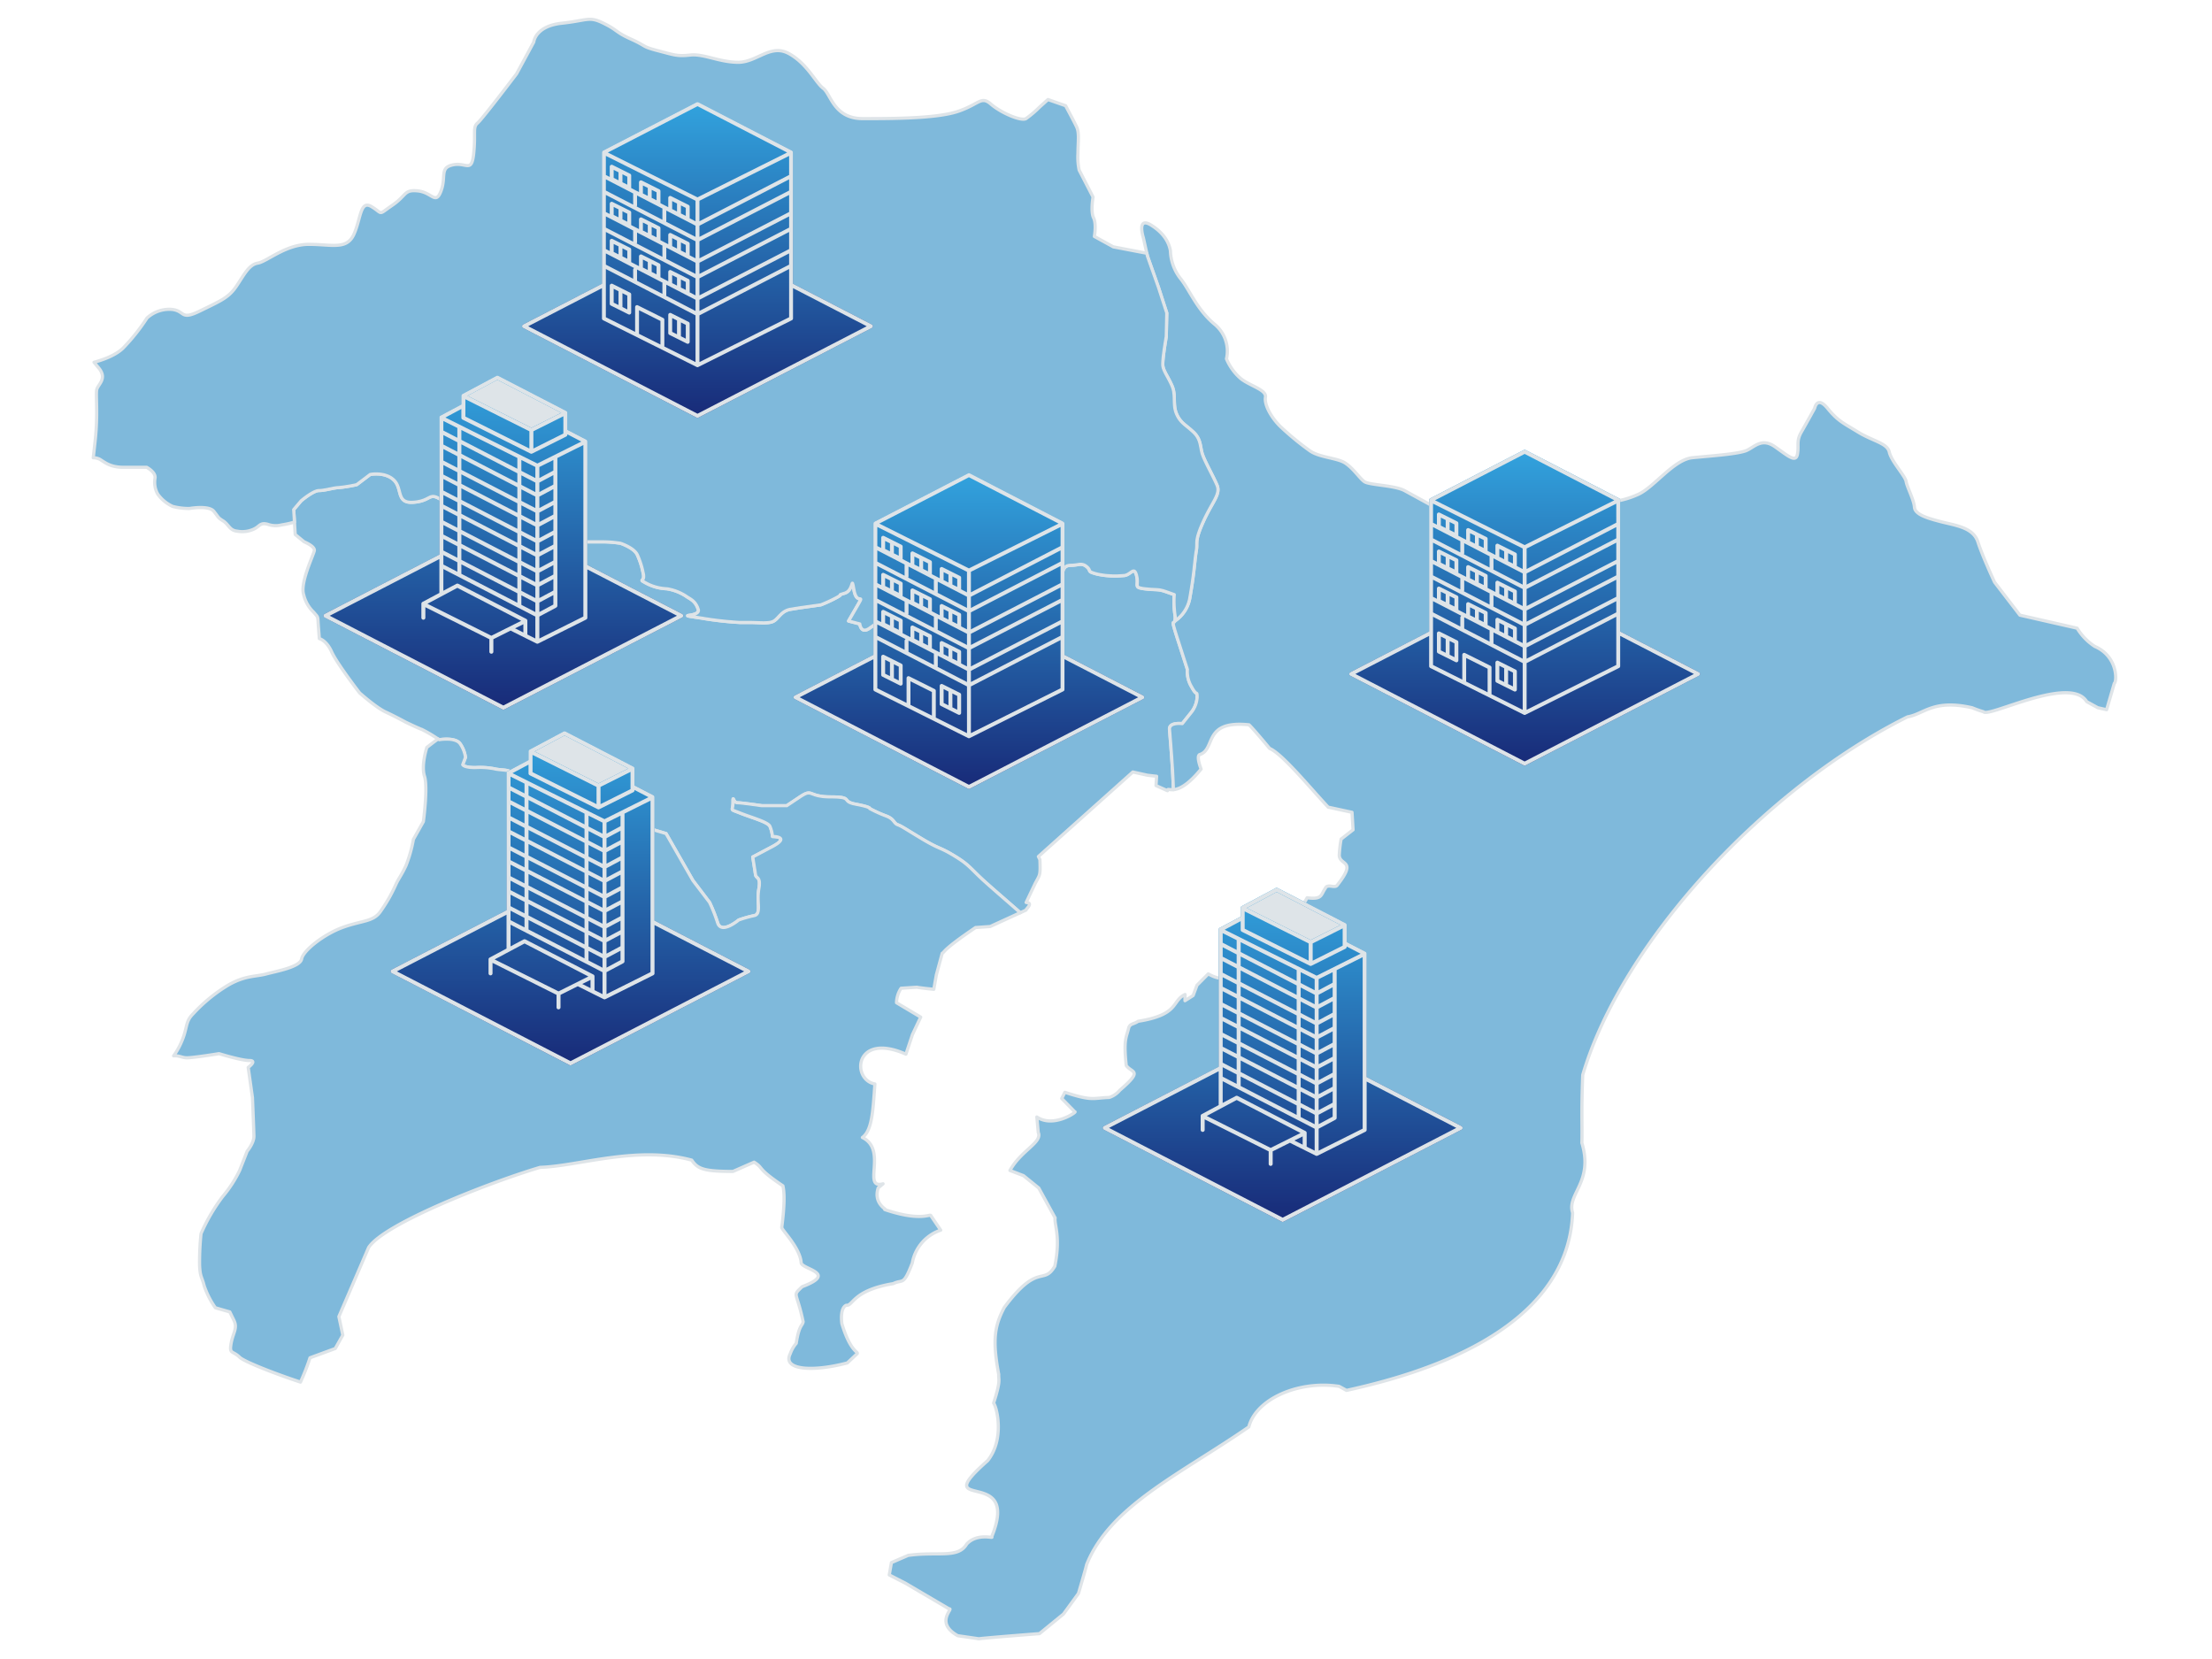 <svg xmlns="http://www.w3.org/2000/svg" xmlns:xlink="http://www.w3.org/1999/xlink" width="688" height="516" viewBox="0 0 688 516">
  <defs>
    <linearGradient id="linear-gradient" x1="0.5" x2="0.5" y2="1" gradientUnits="objectBoundingBox">
      <stop offset="0" stop-color="#32a3de"/>
      <stop offset="1" stop-color="#182a78"/>
    </linearGradient>
  </defs>
  <g id="グループ_1399" data-name="グループ 1399" transform="translate(-728 -172)">
    <g id="グループ_1342" data-name="グループ 1342" transform="translate(756.5 177.499)">
      <g id="グループ_1343" data-name="グループ 1343">
        <path id="パス_803" data-name="パス 803" d="M339.224,219.579l2.93-3.656a8.432,8.432,0,0,0,1.706-4.57c-.05-2.261,0,0-1.7-3.177a9.168,9.168,0,0,1-1.343-5.466l-2.939-9.132c-2.338-7.268-1.245-4.754-.942-5.936a5.349,5.349,0,0,0,.026-1.8,30.2,30.2,0,0,1-.236-6.38l-2.576-.914c-2.571-.919-3.106-.449-6.682-.91s-1.662-.914-2.461-4.109-1.824,0-4.108,0a26.113,26.113,0,0,1-8.116-.448c-3.5-.914-1.671-.914-3.254-2.285s-2.644-.452-4.944-.452-2.52,1.382-3.078,4.548c-.566,3.208-.645,3.657-3.48,6.856s-4.026-.471-6.061-1.836-2.121-.91-6.657-3.643-6.589-1.382-6.589-1.382l-8.933,4.109a24.456,24.456,0,0,0-7.244,2.276c-3.517,1.833-4,4.566-7.184,4.566s-2.2-.461-3.94-.91c-1.762-.452-6.941,3.186-6.941,3.186l-2.608,1.833c-2.6,1.81-2.942-1.382-2.942-1.382l-3.5-.91,2.627-4.557c2.639-4.569,0,0-.94-5.009s0,0-2.884.9c-2.916.909,0,0-2.525,1.361a42.491,42.491,0,0,1-4.951,2.285l-6.569.923-2.813.452c-2.805.458-3.665,2.72-5.189,3.643s-4.641.452-7.383.452h-3.176a104.206,104.206,0,0,1-12.078-1.381c-9.326-1.362,0,0-.9-2.72-.877-2.747-2.607-3.2-3.823-4.113a15.223,15.223,0,0,0-5.979-2.273,14.659,14.659,0,0,1-6.52-1.824c-2.494-1.381,0,0-.82-3.185a24.991,24.991,0,0,0-1.759-5.479c-.973-2.261-5.273-3.657-5.273-3.657a37.168,37.168,0,0,0-5.4-.452h-9.56c-3.634,0-4.849-.909-7.794-2.271s-5.719,1.362-9.878-.9a64.2,64.2,0,0,1-8.532-5.933s-4.1,0-8.576-.452-2.483-1.372-6.2-3.657-2.812.449-8.349.9-3.387-4.1-6.1-6.833-7.432-1.81-7.432-1.81l-4.2,3.171a47.314,47.314,0,0,1-5.633.924c-1.381,0-4.26.909-6.084.909s-5.566,3.186-5.566,3.186l-2.319,2.737.237,3.893.233,3.863,2.772,2.271s3.414,1.372,3.172,2.747-4.5,10.027-3.321,13.675a10.974,10.974,0,0,0,3.134,5.493c1.5,1.81,1.188.909,1.465,4.57l.275,3.625s2.2.471,3.84,4.117,8.68,12.752,8.68,12.752,5.126,4.57,8.066,5.933,6.272,3.185,6.272,3.185,3.8,1.833,5.076,2.285a41.73,41.73,0,0,1,4.995,2.953c.135.094.365.242.365.242s5.188-.923,6.592,1.372a9.85,9.85,0,0,1,1.57,4.1l-.863,2.281s.3.906,3.935.906a22.983,22.983,0,0,1,6.313.453c2.214.448,4.566,0,5.6,1.81,1.056,1.846,1.984,1.833,1.95,4.57a8.892,8.892,0,0,0,1.839,5.024,77.867,77.867,0,0,0,8.728,2.261h9.556a22.959,22.959,0,0,1,5.387.475l19.947,5.919,8.354,14.6,5.185,6.833a52.707,52.707,0,0,1,2.517,6.379c1.191,3.643,6.541-.909,6.541-.909a36.15,36.15,0,0,1,4.81-1.367c2.34-.448.724-4.1,1.448-8.212s-.8-3.185-1.019-4.561-.86-5.466-.86-5.466l6.023-3.186c6.03-3.2.112-3.2.112-3.2a10.261,10.261,0,0,0-.8-3.182c-.673-1.366-5.895-2.747-9.3-4.122s-2.206-.449-2.179-3.172c.023-2.747,0,0,1.361,0s7.6.91,7.6.91H216.2l4.107-2.734c4.141-2.747,2.3,0,9.588,0s2.952,1.372,7.794,2.273,4.326,1.361,4.326,1.361a41.694,41.694,0,0,0,5.067,2.285c2.575.923,2.335,2.285,3.635,2.737,1.272.461,2.476,1.358,7.842,4.566,5.372,3.177,5.069,2.276,9.605,5.009s4.839,3.634,8.741,7.294c2.014,1.873,7.159,6.308,11.934,10.485l1.776-.812c-.012-.389,2.408-2.2.052-2.379l2.778-5.852c1.534-2.93,1.686-2.347,1.5-7.473-.185-.377-.316-.65-.471-.964l29.373-26.291,4.576,1.012,2.819.323-.186,2.889,3.567,1.6c-.048-.7.523-.223,1.826-.323-.041-2.965-.337-8.5-1.194-18.715-.2-2.387,3.963-1.815,3.963-1.815" fill="rgba(0,117,185,0.5)" stroke="#dee4e8" stroke-linecap="round" stroke-linejoin="round" stroke-width="1"/>
        <path id="パス_804" data-name="パス 804" d="M622.995,195.522a17.567,17.567,0,0,1-5.44-5.636l-17.8-4.051-7.88-10.251s-3.721-7.966-5.188-12.527-7.067-5.126-11.431-6.273c-4.37-1.13-8.15-2.261-8.307-4.548s-2.315-6.264-2.583-7.971-4.6-6.273-5.225-9.118-5.1-3.419-9.73-6.259-6.232-3.411-9.505-7.411-3.988,0-3.988,0-2.51,4.557-4.146,7.411-.7,3.979-1.2,6.828-2.955.569-7.011-2.271-6.264,0-8.741,1.13c-2.487,1.147-11.136,1.716-16.918,2.285s-11.856,9.112-16.817,11.384a27.7,27.7,0,0,1-15.216,2.285c-5.609-.569-7.6,1.13-12.56,3.414s-6.464,1.13-11.482.578-5.224.555-7.612,1.138-5.727,3.409-10.954,3.988-6.563-7.989-6.563-7.989l-8.311-4.547c-3.122-1.707-11.093-1.707-12.594-2.845s-3.289-3.988-5.829-5.7c-2.56-1.716-8.247-1.716-11.253-4a87.152,87.152,0,0,1-8.953-7.388c-2.918-2.84-5.068-6.833-4.665-9.118s-4.523-3.419-7.543-5.7a16.3,16.3,0,0,1-4.579-6.255,10.806,10.806,0,0,0-3.785-10.829c-5.461-4.548-7.781-10.813-10.589-14.222a14.716,14.716,0,0,1-3.062-8.549c-.277-1.707-1.372-5.129-5.99-7.979s-2.41,3.988-2.41,3.988l1.057,4.754.211.941,3.413,9.685,2.587,7.967-.167,7.4s-1.307,7.411-1.04,9.126,1.679,3.415,2.885,6.256.132,5.7,1.332,8.549,2.822,3.41,5.26,5.7,2.051,4.557,2.788,6.828,3.35,6.846,4.556,9.687-1.464,5.126-4.282,11.38-1.675,6.273-2.176,9.113-.536,6.268-1.943,14.244a10.856,10.856,0,0,1-4.679,7.5c-.307,1.183-1.4-1.33.943,5.936l2.938,9.132a9.15,9.15,0,0,0,1.338,5.47c1.7,3.172,1.654.91,1.7,3.172a8.43,8.43,0,0,1-1.7,4.569l-2.935,3.657s-4.16-.569-3.962,1.815c.851,10.216,1.148,15.749,1.194,18.716,1.6-.126,4.322-1.131,8.626-6.406,0,0-1.552-3.854-.487-4.486,5.246-1.622.844-10.785,15.4-9.279,1.383,1.278,6.4,7.349,6.4,7.349,3.91,1.632,12.625,12.285,18.218,18.267l7.408,1.6.327,5.439-3.713,2.889a38.365,38.365,0,0,0-.582,5.107c.241,3.253,5.663,1.268-.681,9.3-.805.955-3.085-.645-3.685.955-1.4,1.962-.84,3.517-5.64,2.889-3.16,6.313-13.179,12.411-21.227,22.407-2.247,1.412-3.846,4.432-9.512,1.273l-3.511,3.531-1.192,3.194-2.537,1.609.027-1.931c-4.27,1.981-1.62,6.264-14.6,8.334-1.443.968-2.364.646-2.9,1.922-.758,3.231-1.677,3.589-.8,11.829,1.732,2.419,5.449,1.286-2,7.693a7.181,7.181,0,0,1-3.271,2.241c-5.182.184-5.171,1.224-13.809-1.6l-.985,1.922,4.074,4.158c.965-.215-6.527,5.184-11.81,1.6l.432,4.794c1.382,3.141-5.315,5.527-8.8,11.843l4.21,1.609,4.749,3.84,5.088,9.287c-.318,2.159,1.806,5.762-.089,15.037-3.622,6.138-5.135-1.393-15.709,12.812-2.989,5.664-3.772,9.991-1.746,20.8-.08,1.927.7,1.873-1.581,8.966,1.085,1.47,3.432,11.314-1.874,17.922-19.027,16.861,10.585.955,1.26,23.7.871.6-4.466-1.349-7.763,2.222-2.7,4.606-9.022,2.231-18.207,3.526l-5.2,2.24-.676,3.832,5,2.562,13.625,8.011c1.57-.263-4.672,4.235,2.684,8.335l6.565.954c2.3-.318,18.849-1.6,18.849-1.6l7.464-6.093,4.661-6.406s2.366-8,2.534-8.958c7.321-18.271,28.954-28.01,50.453-42.832,2.175-8.626,15.392-14.548,28.091-12.622l2.291,1.257c20.83-4.58,68.89-17.546,70.329-55.213-1.871-5.833,6.609-9.579,2.882-21.762.154-5.313-.209-9.055.265-21.139,12.318-41.883,57.575-89.825,101.034-111.38,5.125-.833,7.915-5.583,20.074-2.831a37.208,37.208,0,0,0,3.547,1.256c1.485,1.967,27.03-11.537,32.1-3.154l3.459,1.9,2.733.609,2.39-8.191c.892-.636,1.08-8.463-6.111-11.51" fill="rgba(0,117,185,0.5)" stroke="#dee4e8" stroke-linecap="round" stroke-linejoin="round" stroke-width="1"/>
        <path id="パス_805" data-name="パス 805" d="M246.668,370.7c1.287.224-3.705-1.527-2.022-6.725l1.515-1.278c-6.667,1.828,1.49-10.587-6.43-14.4,3.051-2.236,3.29-8.416,3.89-16.645-7.4-1.358-6.362-16.318,9.65-9.275l2.029-6.093,2.566-5.426-7.517-4.477a8.437,8.437,0,0,1,1.408-4.5l4.864-.323c1.861.323,5.321.646,5.321.646l.791-4.486,1.822-6.721c.824-.4-.1-.915,10.364-8l4.551-.323,9.372-4.292c-4.778-4.18-9.921-8.612-11.937-10.488-3.9-3.657-4.221-4.557-8.743-7.285s-4.233-1.837-9.6-5.01c-5.362-3.208-6.561-4.108-7.838-4.569-1.3-.449-1.062-1.81-3.634-2.737A40.873,40.873,0,0,1,242.02,246s.528-.452-4.329-1.361c-4.837-.9-.5-2.276-7.789-2.276s-5.448-2.747-9.593,0l-4.1,2.737H208.44s-6.218-.915-7.59-.915-1.339-2.747-1.361,0c-.032,2.725-1.23,1.815,2.173,3.177s8.632,2.756,9.3,4.117a10.41,10.41,0,0,1,.805,3.186s5.919,0-.115,3.194l-6.023,3.185s.66,4.1.859,5.471,1.743.461,1.021,4.557.891,7.765-1.449,8.217a36.528,36.528,0,0,0-4.806,1.362s-5.352,4.557-6.545.909a52.379,52.379,0,0,0-2.509-6.379l-5.192-6.822-8.354-14.6-19.947-5.919a23.1,23.1,0,0,0-5.384-.471h-9.557a77.653,77.653,0,0,1-8.728-2.261,8.858,8.858,0,0,1-1.839-5.024c.03-2.734-.9-2.725-1.951-4.566-1.032-1.815-3.385-1.362-5.6-1.815a22.92,22.92,0,0,0-6.3-.461c-3.642,0-3.936-.9-3.936-.9l.86-2.285a9.742,9.742,0,0,0-1.571-4.1c-1.406-2.293-6.585-1.381-6.585-1.381l-.37-.238c-1.85,1.344-3.49,2.638-3.49,2.638s-1.826,5.556-.72,8.966-.349,14.091-.349,14.091l-3.115,5.556a41.93,41.93,0,0,1-2.292,8.118c-1.375,2.993-2.455,4.27-3.189,5.976a48.161,48.161,0,0,1-4.916,8.542c-2.243,2.993-5.578,2.567-11.514,4.7s-12.387,7.259-12.839,9.821-7.943,3.854-11.085,4.7-6.482.429-11.7,3.422a49.394,49.394,0,0,0-10.977,8.966c-2.587,2.563-1.613,4.271-3.718,8.975a21.16,21.16,0,0,1-2.348,4.091c1.606-.157,2.706.609,4.087.609,2.135,0,10.048-1.286,10.048-1.286s6.886,2.136,9.449,2.136S48.7,326.5,48.7,326.5l1.32,9.409s.415,9.822.454,11.958-2.1,4.7-2.1,4.7l-2.343,5.981a38.156,38.156,0,0,1-5.271,8.114A57.054,57.054,0,0,0,34.027,378.2a85.292,85.292,0,0,0-.455,9.825c.179,3.84.686,3.409,1.433,6.406a26.368,26.368,0,0,0,3.491,6.833l4.482,1.286,1.255,2.563c1.25,2.562-.251,3.84-.855,7.262s.476,2.136,2.661,4.271c1.373,1.344,10.768,5.05,18.921,7.729a69.971,69.971,0,0,0,2.959-7.554l7.857-2.889,2.343-4.163L76.9,404l9.231-21.447c4.654-7.411,37.763-20.338,53.37-24.97,11.821-.34,30.117-6.86,47.149-2.24,1.867,2.756,3.8,3.495,12.808,3.517l6.588-2.889c3.267,2.053.428,1.613,8.958,7.366.567,2.375.48,6.474-.343,12.818-.5.484,5.742,6.265,6.03,11.188.566,2.025,11.464,3.141.288,7.366-3.185,3.1-1.71,1.147.318,10.9-.243,1.381-1.243.855-2.148,6.716a9.837,9.837,0,0,0-1.84,3.194c-2.63,5.1,6.837,5.767,17.744,2.889l3.072-2.889c.292-.689-2.114-.564-4.77-9.278,0,0-.749-4.8,1.338-5.758,2.185.286,1.9-4.624,14.627-6.734,3.063-1.492,3.107.9,5.928-6.406a13.226,13.226,0,0,1,8.846-10.225l-3.05-4.48c-.166-.812-2.8,1.98-14.373-1.932" fill="rgba(0,117,185,0.5)" stroke="#dee4e8" stroke-linecap="round" stroke-linejoin="round" stroke-width="1"/>
        <path id="パス_806" data-name="パス 806" d="M350.018,145.4c-1.2-2.84-3.821-7.4-4.556-9.687s-.346-4.543-2.784-6.828-4.045-2.854-5.26-5.7-.132-5.708-1.338-8.549-2.608-4.548-2.885-6.255,1.04-9.127,1.04-9.127l.168-7.4-2.583-7.972L328.4,74.207l-.211-.94-10.407-1.985-5.894-3.239s.7-3.872-.256-5.793c-.955-1.95-.16-6.457-.16-6.457l-4.323-8.387a19.68,19.68,0,0,1-.373-5.179c.028-3.871.491-6.447-.468-8.374-.535-1.107-1.514-2.974-2.295-4.444l-1.076-2.025-1.539-.537-3.95-1.382-2.6,2.334a33.427,33.427,0,0,1-4.228,3.593c-1.5.9-7.771-1.787-10.89-4.489s-3.6,0-10.284,2.25-20.625,2.241-29.613,2.241-9.891-7.635-12.282-9.421-4.933-7.643-10.662-10.8c-5.752-3.154-9.926,2.7-15.76,2.7s-10.765-2.7-14.885-2.253-4.947,0-10.1-1.34-3.365-1.349-8.352-3.6-4.018-2.7-8.569-4.946-4.793-.9-13.038,0-8.671,5.847-8.671,5.847l-5.338,9.873s-10.555,13.942-12.126,15.305c-1.6,1.33-.552,3.132-1.209,9.421-.655,6.308-2.292,2.706-6.482,3.6-4.216.915-2,3.607-3.682,8.1s-2.781.448-7.2,0-3.39,1.336-7.971,4.478-2.717,2.706-6.375.452c-3.637-2.241-3.328,3.6-5.548,8.549S74.751,70.5,67.55,70.5,54.456,75.893,51.685,76.34s-4.237,3.6-6.662,7.186-4.836,4.507-11.237,7.649-4.494,0-8.908-.449a10.278,10.278,0,0,0-7.66,2.688,60.426,60.426,0,0,1-7.52,9.441C7.332,105.1,3.379,106.468.742,107.18c.457.551.916,1.107,1.462,1.77,2.808,3.409-.335,5.126-.636,6.833s.412,7.4-.426,15.377c-.277,2.562-.472,4.3-.642,5.721a4.681,4.681,0,0,1,1.9.4c1.551.855,3.168,2.562,7.447,2.562H17.11s2.936,1.492,2.6,3.423a7.46,7.46,0,0,0,.846,4.91,11.651,11.651,0,0,0,4.668,3.84,20.346,20.346,0,0,0,5.213.645s5.96-1.075,7.544.847,1.161,1.931,2.891,2.993,2.036,2.989,4.351,3.2a8.47,8.47,0,0,0,5.239-.64c1.851-.847,1.869-2.136,4.314-1.492a7.235,7.235,0,0,0,4.245.214,33.164,33.164,0,0,0,4.06-.892l-.237-3.893,2.315-2.734s3.738-3.185,5.571-3.185,4.71-.915,6.085-.915a47.245,47.245,0,0,0,5.628-.918l4.2-3.176s4.733-.924,7.437,1.81.551,7.294,6.1,6.833,4.644-3.182,8.35-.9,1.722,3.194,6.2,3.66,8.576.449,8.576.449a64.27,64.27,0,0,0,8.533,5.932c4.159,2.261,6.91-.461,9.878.9,2.945,1.362,4.16,2.271,7.794,2.271h9.579a37.154,37.154,0,0,1,5.4.452s4.3,1.393,5.274,3.657a24.956,24.956,0,0,1,1.759,5.479c.82,3.185-1.682,1.815.82,3.185a14.655,14.655,0,0,0,6.52,1.824,15.181,15.181,0,0,1,5.978,2.276c1.222.909,2.946,1.362,3.824,4.109.9,2.724-8.43,1.361.9,2.724a104.482,104.482,0,0,0,12.08,1.372h3.176c2.742,0,5.859.471,7.383-.452s2.385-3.186,5.191-3.643l2.813-.452,6.568-.923a42.718,42.718,0,0,0,4.95-2.285c2.525-1.362-.392-.449,2.525-1.362,2.883-.9,1.944-5.919,2.883-.9s3.579.439.941,5.009l-2.64,4.556,3.495.914s.339,3.186,2.944,1.372l2.608-1.833s5.181-3.643,6.941-3.185c1.736.452.754.909,3.94.909s3.667-2.733,7.185-4.566a24.441,24.441,0,0,1,7.243-2.276l8.932-4.1s2.059-1.362,6.591,1.371,4.623,2.281,6.657,3.643,3.214,5.024,6.062,1.832,2.913-3.642,3.479-6.85c.56-3.177.8-4.552,3.079-4.552s3.347-.919,4.944.452-.244,1.382,3.254,2.285a26.166,26.166,0,0,0,8.115.452c2.285,0,3.3-3.191,4.108,0s-1.1,3.656,2.462,4.1,4.111-.009,6.682.909l2.572.914a30.2,30.2,0,0,0,.237,6.38,5.277,5.277,0,0,1-.024,1.806,10.859,10.859,0,0,0,4.688-7.5c1.406-7.975,1.439-11.389,1.942-14.244s-.637-2.84,2.176-9.113,5.484-8.541,4.278-11.38" fill="rgba(0,117,185,0.5)" stroke="#dee4e8" stroke-linecap="round" stroke-linejoin="round" stroke-width="1"/>
        <path id="パス_807" data-name="パス 807" d="M242.99,95.86l-.03-.12c-.01-.01-.01-.03-.02-.04a.1.1,0,0,0-.04-.05.351.351,0,0,0-.17-.17c-.01-.02-.03-.03-.05-.05L218.24,82.8c-.03-.01-.06-.01-.09-.02V42.01a.075.075,0,0,0-.01-.05.607.607,0,0,0-.32-.61l-29.1-15.04a.09.09,0,0,0-.05-.01.564.564,0,0,0-.12-.04c-.04,0-.07-.01-.11-.01a.359.359,0,0,0-.11.02.266.266,0,0,0-.12.03.09.09,0,0,0-.05.01l-29.1,15.04a.607.607,0,0,0-.32.61.075.075,0,0,0-.01.05V82.76L134.2,95.43c-.02.02-.04.03-.05.05a.351.351,0,0,0-.17.17.1.1,0,0,0-.04.05c-.01.01-.01.03-.02.04l-.03.12a.449.449,0,0,0-.01.11.487.487,0,0,0,.01.12c.01.04.02.08.03.11s.01.04.02.05a.351.351,0,0,0,.05.08c.01.01.02.03.03.04a.431.431,0,0,0,.17.13c0,.01,0,.01.01.01l53.96,27.89a.262.262,0,0,0,.08.03c.02.01.03.02.05.02a.572.572,0,0,0,.3,0c.02,0,.03-.01.05-.02a.262.262,0,0,0,.08-.03l53.96-27.89c.01,0,.01,0,.01-.01a.431.431,0,0,0,.17-.13c.01-.01.02-.03.03-.04a.351.351,0,0,0,.05-.08c.01-.01.01-.03.02-.05s.02-.07.03-.11a.487.487,0,0,0,.01-.12.449.449,0,0,0-.01-.11" fill="url(#linear-gradient)"/>
        <path id="パス_808" data-name="パス 808" d="M242.99,95.86l-.03-.12c-.01-.01-.01-.03-.02-.04a.1.1,0,0,0-.04-.05.351.351,0,0,0-.17-.17c-.01-.02-.03-.03-.05-.05L218.24,82.8c-.03-.01-.06-.01-.09-.02V42.01a.075.075,0,0,0-.01-.05.607.607,0,0,0-.32-.61l-29.1-15.04a.09.09,0,0,0-.05-.01.564.564,0,0,0-.12-.04c-.04,0-.07-.01-.11-.01a.359.359,0,0,0-.11.02.266.266,0,0,0-.12.03.09.09,0,0,0-.05.01l-29.1,15.04a.607.607,0,0,0-.32.61.075.075,0,0,0-.01.05V82.76L134.2,95.43c-.02.02-.04.03-.05.05a.351.351,0,0,0-.17.17.1.1,0,0,0-.04.05c-.01.01-.01.03-.02.04l-.03.12a.449.449,0,0,0-.01.11.487.487,0,0,0,.01.12c.01.04.02.08.03.11s.01.04.02.05a.351.351,0,0,0,.05.08c.01.01.02.03.03.04a.431.431,0,0,0,.17.13c0,.01,0,.01.01.01l53.96,27.89a.262.262,0,0,0,.08.03c.02.01.03.02.05.02a.572.572,0,0,0,.3,0c.02,0,.03-.01.05-.02a.262.262,0,0,0,.08-.03l53.96-27.89c.01,0,.01,0,.01-.01a.431.431,0,0,0,.17-.13c.01-.01.02-.03.03-.04a.351.351,0,0,0,.05-.08c.01-.01.01-.03.02-.05s.02-.07.03-.11a.487.487,0,0,0,.01-.12.449.449,0,0,0-.01-.11m-53.94-4.64V87.74l27.89-14.42v3.49Zm27.89-13.05v15l-27.89,13.95V92.59Zm-27.89,8.2v-5.3l27.89-14.42v5.31Zm0-6.67V76.22L216.94,61.8v3.49Zm0-4.85v-5.3l27.89-14.42v5.31Zm0-6.67V64.7l27.89-14.42v3.49Zm0-4.85V56.94l27.89-13.95v5.93Zm-.61-35.8,27.88,14.41L188.44,55.88,160.56,41.94Zm-28.5,15.46,27.89,13.95v6.39l-1.82-.94V58.78a.609.609,0,0,0-.33-.54l-5.46-2.73a.618.618,0,0,0-.59.03.6.6,0,0,0-.28.52v2.88l-2.43-1.25V53.93a.6.6,0,0,0-.34-.54l-5.45-2.73a.612.612,0,0,0-.88.55v3.03l-2.43-1.25V49.08a.6.6,0,0,0-.33-.54l-5.46-2.73a.618.618,0,0,0-.59.03.6.6,0,0,0-.29.51v3.19l-1.21-.62ZM187.83,64.7v3.48l-9.14-4.72a.593.593,0,0,0,.05-.23V60Zm-7.27-5.18V57.04l1.51.76v2.48Zm2.71,1.36c0-.03.02-.05.02-.07V58.4l1.51.76v2.48Zm-5.7-1.49a.448.448,0,0,0-.04.2v3.26l-8-4.13a.654.654,0,0,0,.11-.34V55.3Zm-6.11-4.72V52.19l1.52.75v2.49Zm2.72,1.36c0-.03.01-.05.01-.07V53.55l1.52.76v2.48Zm-7.57-6.57v2.48l-1.53-.76c0-.03.02-.05.02-.08V48.7Zm-2.73-1.37v2.49l-1.51-.76V47.34Zm-3.94,2.19,8.5,4.4c0,.02-.01.04-.01.06v3.41l-8.49-4.38Zm0,4.85,27.89,14.42v5.3l-1.82-.94v-3.6a.612.612,0,0,0-.33-.55l-5.46-2.73a.618.618,0,0,0-.59.03.6.6,0,0,0-.28.52v2.88l-2.43-1.25V65.45a.607.607,0,0,0-.34-.54l-5.45-2.73a.612.612,0,0,0-.88.55v3.03l-2.43-1.25V60.6a.6.6,0,0,0-.33-.54l-5.46-2.73a.612.612,0,0,0-.88.55v3.18l-1.21-.62Zm27.89,21.09V79.7l-9.14-4.72a.593.593,0,0,0,.05-.23V71.52Zm-7.27-5.18V68.56l1.51.76V71.8Zm2.71,1.36c0-.03.02-.05.02-.07V69.92l1.51.76v2.48Zm-5.7-1.49a.476.476,0,0,0-.04.2v3.27l-8-4.14a.654.654,0,0,0,.11-.34V66.82Zm-6.11-4.72V63.71l1.52.76v2.48Zm2.72,1.36c0-.03.01-.05.01-.07V65.07l1.52.76v2.48Zm-7.57-6.57v2.48l-1.53-.76c0-.03.02-.05.02-.08v-2.4Zm-2.73-1.37V62.1l-1.51-.76V58.86Zm-3.94,2.19,8.5,4.4c0,.02-.01.04-.01.06v3.41l-8.49-4.38Zm0,4.85,27.89,14.42v5.3l-1.82-.94v-3.6a.612.612,0,0,0-.33-.55l-5.46-2.73a.618.618,0,0,0-.59.03.6.6,0,0,0-.28.52v2.89l-2.43-1.26V76.98a.622.622,0,0,0-.34-.55l-5.45-2.73a.612.612,0,0,0-.88.55v3.03l-2.43-1.25V72.12a.616.616,0,0,0-.33-.54l-5.46-2.73a.612.612,0,0,0-.88.55v3.18l-1.21-.62Zm27.89,21.09v3.48l-9.14-4.72a.593.593,0,0,0,.05-.23V83.04Zm-7.27-5.18V80.08l1.51.76v2.48Zm2.71,1.36c0-.03.02-.05.02-.07V81.44l1.51.76v2.48Zm-13.64-5.59,7.94,4.1a.476.476,0,0,0-.04.2V85.9l-7.89-4.08V78.39c0-.02-.01-.04-.01-.06m1.83-.62V75.23l1.52.76v2.48Zm2.72,1.36c0-.03.01-.05.01-.07V76.59l1.52.76v2.48Zm-7.57-6.57v2.48l-1.53-.76c0-.03.02-.05.02-.07V71.74Zm-2.73-1.37v2.49l-1.51-.76V70.38Zm-3.94,2.19,8.8,4.55a.606.606,0,0,0-.31.52V81.2l-8.49-4.39Zm0,4.85,27.89,14.42v14.53l-9.7-4.85V93.95a.6.6,0,0,0-.33-.54l-7.89-3.94a.594.594,0,0,0-.59.03.609.609,0,0,0-.28.51v7.71l-9.1-4.55Zm16.98,16.16v7.33l-6.67-3.33V90.99Zm11.52,28.85L135.8,95.97l22.93-11.85v9.43a.6.6,0,0,0,.33.54l29.11,14.55a.037.037,0,0,0,.03.01.51.51,0,0,0,.48,0,.037.037,0,0,0,.03-.01l29.11-14.55a.6.6,0,0,0,.33-.54V84.12l22.93,11.85Z" fill="#dee4e8"/>
        <path id="パス_809" data-name="パス 809" d="M167.49,85.53l-5.46-2.73a.618.618,0,0,0-.59.03.6.6,0,0,0-.29.51V89a.6.6,0,0,0,.34.54l5.46,2.73a.637.637,0,0,0,.27.07.55.55,0,0,0,.32-.1.587.587,0,0,0,.28-.51V86.07a.6.6,0,0,0-.33-.54m-3.61,3.85-1.51-.75V84.32l1.51.76Zm2.73,1.37-1.53-.77c0-.02.02-.04.02-.07V85.69l1.51.76Z" fill="#dee4e8"/>
        <path id="パス_810" data-name="パス 810" d="M185.68,94.62l-5.46-2.73a.618.618,0,0,0-.59.03.6.6,0,0,0-.28.52V98.1a.587.587,0,0,0,.33.54l5.46,2.73a.624.624,0,0,0,.59-.03.6.6,0,0,0,.28-.52V95.17a.612.612,0,0,0-.33-.55m-3.61,3.86-1.51-.76v-4.3l1.51.76Zm2.73,1.36-1.53-.76c0-.03.02-.05.02-.07V94.78l1.51.76Z" fill="#dee4e8"/>
        <path id="パス_811" data-name="パス 811" d="M327.42,211.27l-.03-.12c-.01-.01-.01-.03-.02-.04a.1.1,0,0,0-.04-.05.351.351,0,0,0-.17-.17c-.01-.02-.03-.03-.05-.05l-24.44-12.63c-.03-.01-.06-.01-.09-.02V157.42a.075.075,0,0,0-.01-.05.607.607,0,0,0-.32-.61l-29.1-15.04a.09.09,0,0,0-.05-.01.564.564,0,0,0-.12-.04c-.04,0-.07-.01-.11-.01a.36.36,0,0,0-.11.02.266.266,0,0,0-.12.03.09.09,0,0,0-.05.01l-29.1,15.04a.607.607,0,0,0-.32.61.075.075,0,0,0-.01.05v40.75l-24.53,12.67c-.02.02-.04.03-.05.05a.351.351,0,0,0-.17.17.1.1,0,0,0-.04.05c-.01.01-.01.03-.02.04l-.03.12a.448.448,0,0,0-.01.11.486.486,0,0,0,.01.12c.01.04.02.08.03.11s.01.04.02.05a.351.351,0,0,0,.05.08c.01.01.02.03.03.04a.431.431,0,0,0,.17.13c0,.01,0,.01.01.01l53.96,27.89a.261.261,0,0,0,.08.03c.02.01.03.02.05.02a.572.572,0,0,0,.3,0c.02,0,.03-.01.05-.02a.261.261,0,0,0,.08-.03l53.96-27.89c.01,0,.01,0,.01-.01a.431.431,0,0,0,.17-.13c.01-.01.02-.03.03-.04a.351.351,0,0,0,.05-.08c.01-.01.01-.03.02-.05s.02-.07.03-.11a.488.488,0,0,0,.01-.12.449.449,0,0,0-.01-.11" fill="url(#linear-gradient)"/>
        <path id="パス_812" data-name="パス 812" d="M327.42,211.27l-.03-.12c-.01-.01-.01-.03-.02-.04a.1.1,0,0,0-.04-.05.351.351,0,0,0-.17-.17c-.01-.02-.03-.03-.05-.05l-24.44-12.63c-.03-.01-.06-.01-.09-.02V157.42a.075.075,0,0,0-.01-.05.607.607,0,0,0-.32-.61l-29.1-15.04a.09.09,0,0,0-.05-.01.564.564,0,0,0-.12-.04c-.04,0-.07-.01-.11-.01a.36.36,0,0,0-.11.02.266.266,0,0,0-.12.03.09.09,0,0,0-.05.01l-29.1,15.04a.607.607,0,0,0-.32.61.075.075,0,0,0-.01.05v40.75l-24.53,12.67c-.02.02-.04.03-.05.05a.351.351,0,0,0-.17.17.1.1,0,0,0-.04.05c-.01.01-.01.03-.02.04l-.03.12a.448.448,0,0,0-.01.11.486.486,0,0,0,.01.12c.01.04.02.08.03.11s.01.04.02.05a.351.351,0,0,0,.05.08c.01.01.02.03.03.04a.431.431,0,0,0,.17.13c0,.01,0,.01.01.01l53.96,27.89a.261.261,0,0,0,.08.03c.02.01.03.02.05.02a.572.572,0,0,0,.3,0c.02,0,.03-.01.05-.02a.261.261,0,0,0,.08-.03l53.96-27.89c.01,0,.01,0,.01-.01a.431.431,0,0,0,.17-.13c.01-.01.02-.03.03-.04a.351.351,0,0,0,.05-.08c.01-.01.01-.03.02-.05s.02-.07.03-.11a.488.488,0,0,0,.01-.12.449.449,0,0,0-.01-.11m-53.94-4.64v-3.48l27.89-14.42v3.49Zm27.89-13.05v15l-27.89,13.95V208Zm-27.89,8.2v-5.3l27.89-14.42v5.31Zm0-6.67v-3.48l27.89-14.42v3.49Zm0-4.85v-5.3l27.89-14.42v5.31Zm0-6.67v-3.48l27.89-14.42v3.49Zm0-4.85v-6.39l27.89-13.95v5.93Zm-.61-35.8,27.88,14.41-27.88,13.94-27.88-13.94Zm-28.5,15.46,27.89,13.95v6.39l-1.82-.94v-3.61a.609.609,0,0,0-.33-.54l-5.46-2.73a.618.618,0,0,0-.59.03.6.6,0,0,0-.28.52v2.88l-2.43-1.25v-3.76a.6.6,0,0,0-.34-.54l-5.45-2.73a.612.612,0,0,0-.88.55v3.03l-2.43-1.25v-3.91a.6.6,0,0,0-.33-.54l-5.46-2.73a.619.619,0,0,0-.59.03.6.6,0,0,0-.29.51v3.19l-1.21-.62Zm27.89,21.71v3.48l-9.14-4.72a.593.593,0,0,0,.05-.23v-3.23Zm-7.27-5.18v-2.48l1.51.76v2.48Zm2.71,1.36c0-.03.02-.05.02-.07v-2.41l1.51.76v2.48ZM262,174.8a.448.448,0,0,0-.04.2v3.26l-8-4.13a.654.654,0,0,0,.11-.34v-3.08Zm-6.11-4.72V167.6l1.52.75v2.49Zm2.72,1.36c0-.03.01-.05.01-.07v-2.41l1.52.76v2.48Zm-7.57-6.57v2.48l-1.53-.76c0-.03.02-.05.02-.08v-2.4Zm-2.73-1.37v2.49l-1.51-.76v-2.48Zm-3.94,2.19,8.5,4.4c0,.02-.01.04-.01.06v3.41l-8.49-4.38Zm0,4.85,27.89,14.42v5.3l-1.82-.94v-3.6a.612.612,0,0,0-.33-.55l-5.46-2.73a.618.618,0,0,0-.59.03.6.6,0,0,0-.28.52v2.88l-2.43-1.25v-3.76a.607.607,0,0,0-.34-.54l-5.45-2.73a.612.612,0,0,0-.88.55v3.03l-2.43-1.25v-3.91a.6.6,0,0,0-.33-.54l-5.46-2.73a.612.612,0,0,0-.88.55v3.18l-1.21-.62Zm27.89,21.09v3.48l-9.14-4.72a.593.593,0,0,0,.05-.23v-3.23Zm-7.27-5.18v-2.48l1.51.76v2.48Zm2.71,1.36c0-.03.02-.05.02-.07v-2.41l1.51.76v2.48Zm-5.7-1.49a.477.477,0,0,0-.04.2v3.27l-8-4.14a.654.654,0,0,0,.11-.34v-3.08Zm-6.11-4.72v-2.48l1.52.76v2.48Zm2.72,1.36c0-.03.01-.05.01-.07v-2.41l1.52.76v2.48Zm-7.57-6.57v2.48l-1.53-.76c0-.03.02-.05.02-.08v-2.4Zm-2.73-1.37v2.49l-1.51-.76v-2.48Zm-3.94,2.19,8.5,4.4c0,.02-.01.04-.01.06v3.41l-8.49-4.38Zm0,4.85,27.89,14.42v5.3l-1.82-.94v-3.6a.612.612,0,0,0-.33-.55l-5.46-2.73a.618.618,0,0,0-.59.03.6.6,0,0,0-.28.52v2.89l-2.43-1.26v-3.75a.622.622,0,0,0-.34-.55l-5.45-2.73a.612.612,0,0,0-.88.55v3.03l-2.43-1.25v-3.91a.616.616,0,0,0-.33-.54l-5.46-2.73a.612.612,0,0,0-.88.55v3.18l-1.21-.62Zm27.89,21.09v3.48l-9.14-4.72a.593.593,0,0,0,.05-.23v-3.23Zm-7.27-5.18v-2.48l1.51.76v2.48Zm2.71,1.36c0-.03.02-.05.02-.07v-2.41l1.51.76v2.48Zm-13.64-5.59,7.94,4.1a.477.477,0,0,0-.04.2v3.27l-7.89-4.08V193.8c0-.02-.01-.04-.01-.06m1.83-.62v-2.48l1.52.76v2.48Zm2.72,1.36c0-.03.01-.05.01-.07V192l1.52.76v2.48Zm-7.57-6.57v2.48l-1.53-.76c0-.03.02-.05.02-.07v-2.41Zm-2.73-1.37v2.49l-1.51-.76v-2.48Zm-3.94,2.19,8.8,4.55a.606.606,0,0,0-.31.52v2.81l-8.49-4.39Zm0,4.85L272.26,208v14.53l-9.7-4.85v-8.32a.6.6,0,0,0-.33-.54l-7.89-3.94a.594.594,0,0,0-.59.03.609.609,0,0,0-.28.51v7.71l-9.1-4.55Zm16.98,16.16v7.33l-6.67-3.33V206.4Zm11.52,28.85-52.64-27.21,22.93-11.85v9.43a.6.6,0,0,0,.33.54l29.11,14.55a.037.037,0,0,0,.03.01.51.51,0,0,0,.48,0,.037.037,0,0,0,.03-.01l29.11-14.55a.6.6,0,0,0,.33-.54v-9.43l22.93,11.85Z" fill="#dee4e8"/>
        <path id="パス_813" data-name="パス 813" d="M251.92,200.94l-5.46-2.73a.618.618,0,0,0-.59.03.6.6,0,0,0-.29.51v5.66a.6.6,0,0,0,.34.54l5.46,2.73a.637.637,0,0,0,.27.07.55.55,0,0,0,.32-.1.587.587,0,0,0,.28-.51v-5.66a.6.6,0,0,0-.33-.54m-3.61,3.85-1.51-.75v-4.31l1.51.76Zm2.73,1.37-1.53-.77c0-.02.02-.04.02-.07V201.1l1.51.76Z" fill="#dee4e8"/>
        <path id="パス_814" data-name="パス 814" d="M270.11,210.03l-5.46-2.73a.618.618,0,0,0-.59.03.6.6,0,0,0-.28.52v5.66a.587.587,0,0,0,.33.54l5.46,2.73a.624.624,0,0,0,.59-.03.6.6,0,0,0,.28-.52v-5.65a.612.612,0,0,0-.33-.55m-3.61,3.86-1.51-.76v-4.3l1.51.76Zm2.73,1.36-1.53-.76c0-.03.02-.05.02-.07v-4.23l1.51.76Z" fill="#dee4e8"/>
        <path id="パス_815" data-name="パス 815" d="M500.265,204.02l-.03-.12c-.01-.01-.01-.03-.02-.04a.1.1,0,0,0-.04-.05.351.351,0,0,0-.17-.17c-.01-.02-.03-.03-.05-.05l-24.44-12.63c-.03-.01-.06-.01-.09-.02V150.17a.075.075,0,0,0-.01-.05.607.607,0,0,0-.32-.61l-29.1-15.04a.09.09,0,0,0-.05-.01.564.564,0,0,0-.12-.04c-.04,0-.07-.01-.11-.01a.36.36,0,0,0-.11.02.266.266,0,0,0-.12.03.09.09,0,0,0-.05.01l-29.1,15.04a.607.607,0,0,0-.32.61.075.075,0,0,0-.01.05v40.75l-24.53,12.67c-.02.02-.04.03-.05.05a.351.351,0,0,0-.17.17.1.1,0,0,0-.04.05c-.01.01-.01.03-.02.04l-.03.12a.448.448,0,0,0-.01.11.486.486,0,0,0,.01.12c.01.04.02.08.03.11s.01.04.02.05a.351.351,0,0,0,.05.08c.01.01.02.03.03.04a.431.431,0,0,0,.17.13c0,.01,0,.01.01.01l53.96,27.89a.261.261,0,0,0,.08.03c.02.01.03.02.05.02a.572.572,0,0,0,.3,0c.02,0,.03-.01.05-.02a.261.261,0,0,0,.08-.03l53.96-27.89c.01,0,.01,0,.01-.01a.431.431,0,0,0,.17-.13c.01-.01.02-.03.03-.04a.351.351,0,0,0,.05-.08c.01-.01.01-.03.02-.05s.02-.07.03-.11a.488.488,0,0,0,.01-.12.449.449,0,0,0-.01-.11" fill="url(#linear-gradient)"/>
        <path id="パス_816" data-name="パス 816" d="M500.265,204.02l-.03-.12c-.01-.01-.01-.03-.02-.04a.1.1,0,0,0-.04-.05.351.351,0,0,0-.17-.17c-.01-.02-.03-.03-.05-.05l-24.44-12.63c-.03-.01-.06-.01-.09-.02V150.17a.075.075,0,0,0-.01-.05.607.607,0,0,0-.32-.61l-29.1-15.04a.09.09,0,0,0-.05-.01.564.564,0,0,0-.12-.04c-.04,0-.07-.01-.11-.01a.36.36,0,0,0-.11.02.266.266,0,0,0-.12.03.09.09,0,0,0-.05.01l-29.1,15.04a.607.607,0,0,0-.32.61.075.075,0,0,0-.01.05v40.75l-24.53,12.67c-.02.02-.04.03-.05.05a.351.351,0,0,0-.17.17.1.1,0,0,0-.04.05c-.01.01-.01.03-.02.04l-.03.12a.448.448,0,0,0-.01.11.486.486,0,0,0,.01.12c.01.04.02.08.03.11s.01.04.02.05a.351.351,0,0,0,.05.08c.01.01.02.03.03.04a.431.431,0,0,0,.17.13c0,.01,0,.01.01.01l53.96,27.89a.261.261,0,0,0,.08.03c.02.01.03.02.05.02a.572.572,0,0,0,.3,0c.02,0,.03-.01.05-.02a.261.261,0,0,0,.08-.03l53.96-27.89c.01,0,.01,0,.01-.01a.431.431,0,0,0,.17-.13c.01-.01.02-.03.03-.04a.351.351,0,0,0,.05-.08c.01-.01.01-.03.02-.05s.02-.07.03-.11a.488.488,0,0,0,.01-.12.449.449,0,0,0-.01-.11m-53.94-4.64V195.9l27.89-14.42v3.49Zm27.89-13.05v15l-27.89,13.95V200.75Zm-27.89,8.2v-5.3l27.89-14.42v5.31Zm0-6.67v-3.48l27.89-14.42v3.49Zm0-4.85v-5.3l27.89-14.42v5.31Zm0-6.67v-3.48l27.89-14.42v3.49Zm0-4.85V165.1l27.89-13.95v5.93Zm-.61-35.8L473.6,150.1l-27.88,13.94-27.88-13.94Zm-28.5,15.46,27.89,13.95v6.39l-1.82-.94v-3.61a.609.609,0,0,0-.33-.54l-5.46-2.73a.618.618,0,0,0-.59.03.6.6,0,0,0-.28.52v2.88l-2.43-1.25v-3.76a.6.6,0,0,0-.34-.54l-5.45-2.73a.612.612,0,0,0-.88.55v3.03l-2.43-1.25v-3.91a.6.6,0,0,0-.33-.54l-5.46-2.73a.618.618,0,0,0-.59.03.6.6,0,0,0-.29.51v3.19l-1.21-.62Zm27.89,21.71v3.48l-9.14-4.72a.593.593,0,0,0,.05-.23v-3.23Zm-7.27-5.18V165.2l1.51.76v2.48Zm2.71,1.36c0-.03.02-.05.02-.07v-2.41l1.51.76v2.48Zm-5.7-1.49a.448.448,0,0,0-.04.2v3.26l-8-4.13a.654.654,0,0,0,.11-.34v-3.08Zm-6.11-4.72v-2.48l1.52.75v2.49Zm2.72,1.36c0-.03.01-.05.01-.07v-2.41l1.52.76v2.48Zm-7.57-6.57v2.48l-1.53-.76c0-.03.02-.05.02-.08v-2.4Zm-2.73-1.37v2.49l-1.51-.76V155.5Zm-3.94,2.19,8.5,4.4c0,.02-.01.04-.01.06v3.41l-8.49-4.38Zm0,4.85,27.89,14.42v5.3l-1.82-.94v-3.6a.612.612,0,0,0-.33-.55l-5.46-2.73a.618.618,0,0,0-.59.03.6.6,0,0,0-.28.52v2.88l-2.43-1.25v-3.76a.607.607,0,0,0-.34-.54l-5.45-2.73a.612.612,0,0,0-.88.55v3.03l-2.43-1.25v-3.91a.6.6,0,0,0-.33-.54l-5.46-2.73a.612.612,0,0,0-.88.55v3.18l-1.21-.62Zm27.89,21.09v3.48l-9.14-4.72a.593.593,0,0,0,.05-.23v-3.23Zm-7.27-5.18v-2.48l1.51.76v2.48Zm2.71,1.36c0-.03.02-.05.02-.07v-2.41l1.51.76v2.48Zm-5.7-1.49a.477.477,0,0,0-.04.2v3.27l-8-4.14a.654.654,0,0,0,.11-.34v-3.08Zm-6.11-4.72v-2.48l1.52.76v2.48Zm2.72,1.36c0-.03.01-.05.01-.07v-2.41l1.52.76v2.48Zm-7.57-6.57v2.48l-1.53-.76c0-.03.02-.05.02-.08v-2.4Zm-2.73-1.37v2.49l-1.51-.76v-2.48Zm-3.94,2.19,8.5,4.4c0,.02-.01.04-.01.06v3.41l-8.49-4.38Zm0,4.85,27.89,14.42v5.3l-1.82-.94v-3.6a.612.612,0,0,0-.33-.55l-5.46-2.73a.618.618,0,0,0-.59.03.6.6,0,0,0-.28.52v2.89l-2.43-1.26v-3.75a.622.622,0,0,0-.34-.55l-5.45-2.73a.612.612,0,0,0-.88.55v3.03l-2.43-1.25v-3.91a.616.616,0,0,0-.33-.54l-5.46-2.73a.612.612,0,0,0-.88.55v3.18l-1.21-.62Zm27.89,21.09v3.48l-9.14-4.72a.593.593,0,0,0,.05-.23V191.2Zm-7.27-5.18v-2.48l1.51.76v2.48Zm2.71,1.36c0-.03.02-.05.02-.07V189.6l1.51.76v2.48Zm-13.64-5.59,7.94,4.1a.477.477,0,0,0-.04.2v3.27l-7.89-4.08v-3.43c0-.02-.01-.04-.01-.06m1.83-.62v-2.48l1.52.76v2.48Zm2.72,1.36c0-.03.01-.05.01-.07v-2.41l1.52.76v2.48Zm-7.57-6.57v2.48l-1.53-.76c0-.03.02-.05.02-.07V179.9Zm-2.73-1.37v2.49l-1.51-.76v-2.48Zm-3.94,2.19,8.8,4.55a.606.606,0,0,0-.31.52v2.81l-8.49-4.39Zm0,4.85,27.89,14.42v14.53l-9.7-4.85v-8.32a.6.6,0,0,0-.33-.54l-7.89-3.94a.594.594,0,0,0-.59.03.609.609,0,0,0-.28.51v7.71l-9.1-4.55Zm16.98,16.16v7.33l-6.67-3.33v-7.34Zm11.52,28.85-52.64-27.21,22.93-11.85v9.43a.6.6,0,0,0,.33.54l29.11,14.55a.037.037,0,0,0,.03.01.51.51,0,0,0,.48,0,.037.037,0,0,0,.03-.01l29.11-14.55a.6.6,0,0,0,.33-.54v-9.43l22.93,11.85Z" fill="#dee4e8"/>
        <path id="パス_817" data-name="パス 817" d="M424.765,193.69l-5.46-2.73a.618.618,0,0,0-.59.03.6.6,0,0,0-.29.51v5.66a.6.6,0,0,0,.34.54l5.46,2.73a.637.637,0,0,0,.27.07.55.55,0,0,0,.32-.1.587.587,0,0,0,.28-.51v-5.66a.6.6,0,0,0-.33-.54m-3.61,3.85-1.51-.75v-4.31l1.51.76Zm2.73,1.37-1.53-.77c0-.02.02-.04.02-.07v-4.22l1.51.76Z" fill="#dee4e8"/>
        <path id="パス_818" data-name="パス 818" d="M442.955,202.78l-5.46-2.73a.618.618,0,0,0-.59.03.6.6,0,0,0-.28.52v5.66a.587.587,0,0,0,.33.54l5.46,2.73a.624.624,0,0,0,.59-.03.6.6,0,0,0,.28-.52v-5.65a.612.612,0,0,0-.33-.55m-3.61,3.86-1.51-.76v-4.3l1.51.76Zm2.73,1.36-1.53-.76c0-.03.02-.05.02-.07v-4.23l1.51.76Z" fill="#dee4e8"/>
        <path id="パス_819" data-name="パス 819" d="M426.41,345.2a.625.625,0,0,0-.04-.12.09.09,0,0,0-.01-.05c-.01-.02-.03-.03-.04-.05-.03-.03-.05-.07-.08-.1a.351.351,0,0,0-.1-.07c-.019-.02-.029-.04-.049-.05l-29.52-15.25v-38.36a.636.636,0,0,0-.33-.62l-5.89-3.04v-5.26a.616.616,0,0,0-.33-.6L368.87,270.7c-.02-.01-.04-.01-.05-.02-.04-.01-.08-.02-.13-.03a.376.376,0,0,0-.11-.01.488.488,0,0,0-.12.01.565.565,0,0,0-.12.04.109.109,0,0,0-.05.01l-10.57,5.64a.642.642,0,0,0-.331.61v2.65l-6.509,3.47a.619.619,0,0,0-.33.62v42.6l-35.74,18.47a.121.121,0,0,0-.05.05.359.359,0,0,0-.1.07.7.7,0,0,0-.08.1c-.01.02-.03.03-.04.05a.09.09,0,0,0-.01.05.564.564,0,0,0-.04.12.488.488,0,0,0-.01.12.411.411,0,0,0,.01.11.565.565,0,0,0,.04.12.075.075,0,0,0,.01.05c.02.03.04.05.06.08s.02.03.03.05a.55.55,0,0,0,.17.13.01.01,0,0,0,.01.01l55.35,28.61.09.03c.01.01.03.01.04.02a.874.874,0,0,0,.16.02,1,1,0,0,0,.16-.02c.01-.01.029-.01.04-.02a.7.7,0,0,0,.08-.03l55.36-28.61a.01.01,0,0,0,.01-.01.55.55,0,0,0,.17-.13c.01-.02.02-.03.03-.05s.04-.05.06-.08a.075.075,0,0,0,.01-.05.626.626,0,0,0,.04-.12c0-.04.01-.07.01-.11s-.01-.08-.01-.12" fill="url(#linear-gradient)"/>
        <path id="パス_820" data-name="パス 820" d="M426.41,345.2a.625.625,0,0,0-.04-.12.09.09,0,0,0-.01-.05c-.01-.02-.03-.03-.04-.05-.03-.03-.05-.07-.08-.1a.365.365,0,0,0-.1-.07c-.019-.02-.029-.04-.049-.05l-29.52-15.25v-38.36a.636.636,0,0,0-.33-.62l-5.89-3.04v-5.26a.616.616,0,0,0-.33-.6L368.87,270.7c-.02-.01-.04-.01-.05-.02-.04-.01-.08-.02-.13-.03a.376.376,0,0,0-.11-.01.488.488,0,0,0-.12.01.565.565,0,0,0-.12.04.109.109,0,0,0-.05.01l-10.57,5.64a.642.642,0,0,0-.331.61v2.65l-6.509,3.47a.619.619,0,0,0-.33.62v42.6l-35.74,18.47a.121.121,0,0,0-.05.05.359.359,0,0,0-.1.07.7.7,0,0,0-.08.1c-.01.02-.03.03-.04.05a.09.09,0,0,0-.01.05.564.564,0,0,0-.04.12.488.488,0,0,0-.01.12.411.411,0,0,0,.01.11.565.565,0,0,0,.04.12.075.075,0,0,0,.01.05c.02.03.04.05.06.08s.02.03.03.05a.538.538,0,0,0,.17.13.01.01,0,0,0,.01.01l55.35,28.61.09.03c.01.01.03.01.04.02a.874.874,0,0,0,.16.02,1,1,0,0,0,.16-.02c.01-.01.029-.01.04-.02a.776.776,0,0,0,.08-.03l55.36-28.61a.01.01,0,0,0,.01-.01.55.55,0,0,0,.17-.13c.01-.02.02-.03.03-.05s.04-.05.06-.08a.075.075,0,0,0,.01-.05.626.626,0,0,0,.04-.12c0-.04.01-.07.01-.11s-.01-.08-.01-.12M386,301.565v2.95l-4.361,2.32v-2.94Zm-4.361.92v-3.44l4.361-2.17v3.28Zm4.361,3.44v3.56l-4.361,2.33v-3.57Zm0,4.97v2.95l-4.361,2.32v-2.94Zm0,4.36v3.56l-4.361,2.33v-3.57Zm0,4.97v2.95l-4.361,2.32v-2.94Zm0,4.36v3.56l-4.361,2.33V326.9Zm0,4.97v2.94l-4.361,2.33v-2.94Zm0,4.35v3.57l-4.361,2.33v-3.57Zm0,4.98v2.94l-4.361,2.33v-2.94Zm.91,3.87a.437.437,0,0,0,.07-.06.7.7,0,0,0,.1-.08.312.312,0,0,0,.059-.1.2.2,0,0,0,.061-.1.612.612,0,0,0,.03-.13c0-.03.01-.05.01-.08v-45.96l8.09-4.04v53.34l-13.691,6.85v-6.83Zm-18.32-70.81,19.85,10.26-9.28,4.65-19.88-9.94Zm20.52,11.32v5.37l-9.33,4.67v-5.37Zm-30.48-5.29,19.91,9.96v5.37l-19.91-9.95Zm-1.241,3.03v2.73a.627.627,0,0,0,.341.56l21.15,10.57c.009.01.02,0,.03.01a.705.705,0,0,0,.25.06.761.761,0,0,0,.25-.06c.01-.01.019,0,.03-.01l10.57-5.29a.611.611,0,0,0,.34-.55v-.14l4.34,2.25-13.67,6.83-28.61-14.3Zm18.661,56.56v-3.57l4.35,2.25v3.57Zm4.35,3.65v2.96l-4.35-2.25v-2.96Zm-4.35-8.62v-2.96l4.35,2.25v2.96Zm0-4.36v-3.57l4.35,2.25v3.57Zm0-4.97V320.3l4.35,2.25v2.96Zm0-4.36v-3.57l4.35,2.25v3.57Zm0-4.97v-2.96l4.35,2.25v2.96Zm0-4.36v-3.57l4.35,2.25v3.57Zm0-4.97v-2.96l4.35,2.25v2.96Zm0-4.36v-3.37l4.35,2.17v3.45Zm-18.661,27.68v-3.58l17.411,9v3.58Zm17.411,10.4v2.95l-17.411-9v-2.95Zm-17.411-15.38v-2.95l17.411,9v2.95Zm0-4.35v-3.58l17.411,9v3.58Zm0-4.98v-2.95l17.411,9v2.95Zm0-4.35v-3.58l17.411,9v3.58Zm0-4.98v-2.95l17.411,9v2.95Zm0-4.35v-3.58l17.411,9v3.58Zm0-4.98v-2.95l17.411,9v2.95Zm0-4.35v-3.06l17.411,8.7v3.36Zm-5.6-5.86,4.349,2.17v3.05l-4.349-2.25Zm0,4.37,4.349,2.25v2.95l-4.349-2.25Zm0,4.35,4.349,2.25v3.58l-4.349-2.25Zm0,4.98,4.349,2.25v2.95l-4.349-2.25Zm0,4.35,4.349,2.25v3.58l-4.349-2.25Zm0,4.98,4.349,2.25v2.95l-4.349-2.25Zm0,4.35,4.349,2.25v3.58l-4.349-2.25Zm0,4.98,4.349,2.25v2.95l-4.349-2.25Zm0,4.35,4.349,2.25v3.58l-4.349-2.26Zm0,4.98,4.349,2.25v2.95l-4.349-2.25Zm0,4.35,28.61,14.79v6.82l-2.49-1.25v-4.23a.632.632,0,0,0-.33-.61l-21.151-10.93c-.019-.01-.04,0-.049-.01a.5.5,0,0,0-.13-.04c-.03,0-.071-.01-.111-.01a.5.5,0,0,0-.119.02.266.266,0,0,0-.12.03c-.011.01-.03.01-.05.02l-4.06,2.16Zm4.36,5.85L376,346.895l-9.28,4.64-19.88-9.94Zm20.52,11.32v2.57l-2.58-1.29Zm-6.22,25.27-54-27.91,34.1-17.63v10.53l-5.27,2.81a.629.629,0,0,0-.33.61v4.3a.62.62,0,1,0,1.24,0v-3.27l19.91,9.95v3.89a.611.611,0,0,0,.62.62.617.617,0,0,0,.62-.62v-3.89l5.36-2.68,8.04,4.02a.037.037,0,0,1,.03.01.742.742,0,0,0,.25.05.7.7,0,0,0,.25-.05.037.037,0,0,1,.03-.01l14.93-7.46a.637.637,0,0,0,.34-.56V330.9l27.88,14.41Z" fill="#dee4e8"/>
        <path id="パス_821" data-name="パス 821" d="M388.44,282.205l-9.28,4.65-19.88-9.94,9.31-4.97Z" fill="#dee4e8"/>
        <path id="パス_822" data-name="パス 822" d="M204.91,296.51a.625.625,0,0,0-.04-.12.09.09,0,0,0-.01-.05c-.01-.02-.03-.03-.04-.05-.03-.03-.05-.07-.08-.1a.351.351,0,0,0-.1-.07c-.019-.02-.029-.04-.049-.05l-29.52-15.25V242.46a.636.636,0,0,0-.33-.62l-5.89-3.04v-5.26a.616.616,0,0,0-.33-.6l-21.15-10.93c-.02-.01-.04-.01-.05-.02-.04-.01-.08-.02-.13-.03a.375.375,0,0,0-.11-.01.486.486,0,0,0-.12.01.563.563,0,0,0-.12.04.109.109,0,0,0-.05.01l-10.57,5.64a.642.642,0,0,0-.331.61v2.65l-6.509,3.47a.619.619,0,0,0-.33.62v42.6L93.31,296.07a.12.12,0,0,0-.05.05.36.36,0,0,0-.1.07.7.7,0,0,0-.08.1c-.01.02-.03.03-.04.05a.09.09,0,0,0-.01.05.563.563,0,0,0-.04.12.487.487,0,0,0-.01.12.41.41,0,0,0,.01.11.563.563,0,0,0,.04.12.075.075,0,0,0,.01.05c.02.03.04.05.06.08s.02.03.03.05a.55.55,0,0,0,.17.13.01.01,0,0,0,.01.01l55.35,28.61.09.03c.01.01.03.01.04.02a.874.874,0,0,0,.16.02,1,1,0,0,0,.16-.02c.01-.01.029-.01.04-.02a.694.694,0,0,0,.08-.03l55.36-28.61a.01.01,0,0,0,.01-.01.55.55,0,0,0,.17-.13c.01-.02.02-.03.03-.05s.04-.05.06-.08a.075.075,0,0,0,.01-.05.625.625,0,0,0,.04-.12c0-.04.01-.07.01-.11s-.01-.08-.01-.12" fill="url(#linear-gradient)"/>
        <path id="パス_823" data-name="パス 823" d="M204.91,296.51a.625.625,0,0,0-.04-.12.09.09,0,0,0-.01-.05c-.01-.02-.03-.03-.04-.05-.03-.03-.05-.07-.08-.1a.365.365,0,0,0-.1-.07c-.019-.02-.029-.04-.049-.05l-29.52-15.25V242.46a.636.636,0,0,0-.33-.62l-5.89-3.04v-5.26a.616.616,0,0,0-.33-.6l-21.15-10.93c-.02-.01-.04-.01-.05-.02-.04-.01-.08-.02-.13-.03a.375.375,0,0,0-.11-.01.486.486,0,0,0-.12.01.563.563,0,0,0-.12.04.109.109,0,0,0-.05.01l-10.57,5.64a.642.642,0,0,0-.331.61v2.65l-6.509,3.47a.619.619,0,0,0-.33.62v42.6L93.31,296.07a.12.12,0,0,0-.05.05.36.36,0,0,0-.1.07.7.7,0,0,0-.08.1c-.01.02-.03.03-.04.05a.09.09,0,0,0-.01.05.563.563,0,0,0-.04.12.487.487,0,0,0-.01.12.41.41,0,0,0,.01.11.563.563,0,0,0,.04.12.075.075,0,0,0,.01.05c.02.03.04.05.06.08s.02.03.03.05a.538.538,0,0,0,.17.13.01.01,0,0,0,.01.01l55.35,28.61.09.03c.01.01.03.01.04.02a.874.874,0,0,0,.16.02,1,1,0,0,0,.16-.02c.01-.01.029-.01.04-.02a.772.772,0,0,0,.08-.03l55.36-28.61a.01.01,0,0,0,.01-.01.55.55,0,0,0,.17-.13c.01-.02.02-.03.03-.05s.04-.05.06-.08a.075.075,0,0,0,.01-.05.625.625,0,0,0,.04-.12c0-.04.01-.07.01-.11s-.01-.08-.01-.12M164.5,252.88v2.95l-4.361,2.32v-2.94Zm-4.361.92v-3.44l4.361-2.17v3.28Zm4.361,3.44v3.56l-4.361,2.33v-3.57Zm0,4.97v2.95l-4.361,2.32v-2.94Zm0,4.36v3.56l-4.361,2.33v-3.57Zm0,4.97v2.95l-4.361,2.32v-2.94Zm0,4.36v3.56l-4.361,2.33v-3.57Zm0,4.97v2.94l-4.361,2.33V283.2Zm0,4.35v3.57l-4.361,2.33v-3.57Zm0,4.98v2.94l-4.361,2.33v-2.94Zm.91,3.87a.436.436,0,0,0,.07-.06.7.7,0,0,0,.1-.08.312.312,0,0,0,.059-.1.2.2,0,0,0,.061-.1.61.61,0,0,0,.03-.13c0-.03.01-.05.01-.08V247.56l8.09-4.04v53.34l-13.691,6.85v-6.83Zm-18.32-70.81,19.85,10.26-9.28,4.65-19.88-9.94Zm20.52,11.32v5.37l-9.33,4.67v-5.37Zm-30.48-5.29,19.91,9.96v5.37l-19.91-9.95Zm-1.241,3.03v2.73a.627.627,0,0,0,.341.56l21.15,10.57c.009.01.02,0,.03.01a.705.705,0,0,0,.25.06.76.76,0,0,0,.25-.06c.01-.01.019,0,.03-.01l10.57-5.29a.611.611,0,0,0,.34-.55v-.14l4.34,2.25-13.67,6.83-28.61-14.3Zm18.661,56.56v-3.57l4.35,2.25v3.57Zm4.35,3.65v2.96l-4.35-2.25v-2.96Zm-4.35-8.62v-2.96l4.35,2.25v2.96Zm0-4.36v-3.57l4.35,2.25v3.57Zm0-4.97v-2.96l4.35,2.25v2.96Zm0-4.36v-3.57l4.35,2.25v3.57Zm0-4.97v-2.96l4.35,2.25v2.96Zm0-4.36v-3.57l4.35,2.25v3.57Zm0-4.97v-2.96l4.35,2.25v2.96Zm0-4.36v-3.37l4.35,2.17v3.45Zm-18.661,27.68v-3.58l17.411,9v3.58Zm17.411,10.4v2.95l-17.411-9v-2.95Zm-17.411-15.38v-2.95l17.411,9v2.95Zm0-4.35v-3.58l17.411,9v3.58Zm0-4.98v-2.95l17.411,9v2.95Zm0-4.35V257l17.411,9v3.58Zm0-4.98v-2.95l17.411,9v2.95Zm0-4.35v-3.58l17.411,9v3.58Zm0-4.98v-2.95l17.411,9v2.95Zm0-4.35v-3.06l17.411,8.7v3.36Zm-5.6-5.86,4.349,2.17v3.05l-4.349-2.25Zm0,4.37,4.349,2.25v2.95l-4.349-2.25Zm0,4.35,4.349,2.25v3.58l-4.349-2.25Zm0,4.98,4.349,2.25v2.95l-4.349-2.25Zm0,4.35,4.349,2.25v3.58l-4.349-2.25Zm0,4.98,4.349,2.25v2.95l-4.349-2.25Zm0,4.35,4.349,2.25v3.58l-4.349-2.25Zm0,4.98,4.349,2.25v2.95l-4.349-2.25Zm0,4.35,4.349,2.25v3.58l-4.349-2.26Zm0,4.98,4.349,2.25v2.95l-4.349-2.25Zm0,4.35,28.61,14.79v6.82l-2.49-1.25v-4.23a.632.632,0,0,0-.33-.61l-21.151-10.93c-.019-.01-.04,0-.049-.01a.5.5,0,0,0-.13-.04c-.03,0-.071-.01-.111-.01a.5.5,0,0,0-.119.02.266.266,0,0,0-.12.03c-.011.01-.03.01-.05.02l-4.06,2.16Zm4.36,5.85,19.85,10.26-9.28,4.64-19.88-9.94Zm20.52,11.32v2.57l-2.58-1.29Zm-6.22,25.27-54-27.91L129.05,279v10.53l-5.27,2.81a.629.629,0,0,0-.33.61v4.3a.62.62,0,0,0,1.24,0v-3.27l19.91,9.95v3.89a.611.611,0,0,0,.62.62.617.617,0,0,0,.62-.62v-3.89l5.36-2.68,8.04,4.02a.037.037,0,0,1,.03.01.742.742,0,0,0,.25.05.7.7,0,0,0,.25-.05.037.037,0,0,1,.03-.01l14.93-7.46a.637.637,0,0,0,.34-.56V282.22l27.88,14.41Z" fill="#dee4e8"/>
        <path id="パス_824" data-name="パス 824" d="M166.94,233.52l-9.28,4.65-19.88-9.94,9.31-4.97Z" fill="#dee4e8"/>
        <path id="パス_825" data-name="パス 825" d="M184.025,185.9a.626.626,0,0,0-.04-.12.09.09,0,0,0-.01-.05c-.01-.02-.03-.03-.04-.05-.03-.03-.05-.07-.08-.1a.35.35,0,0,0-.1-.07c-.019-.02-.029-.04-.049-.05l-29.52-15.25v-38.36a.636.636,0,0,0-.33-.62l-5.89-3.04v-5.26a.616.616,0,0,0-.33-.6l-21.15-10.93c-.02-.01-.04-.01-.05-.02-.04-.01-.08-.02-.13-.03a.375.375,0,0,0-.11-.01.487.487,0,0,0-.12.01.564.564,0,0,0-.12.04.109.109,0,0,0-.05.01l-10.57,5.64a.642.642,0,0,0-.331.61v2.65l-6.509,3.47a.619.619,0,0,0-.33.62v42.6l-35.74,18.47a.12.12,0,0,0-.05.05.359.359,0,0,0-.1.07.7.7,0,0,0-.08.1c-.01.02-.03.03-.04.05a.09.09,0,0,0-.01.05.564.564,0,0,0-.04.12.487.487,0,0,0-.01.12.41.41,0,0,0,.01.11.564.564,0,0,0,.04.12.075.075,0,0,0,.01.05c.02.03.04.05.06.08s.02.03.03.05a.55.55,0,0,0,.17.13.01.01,0,0,0,.01.01l55.35,28.61.09.03c.01.01.03.01.04.02a.876.876,0,0,0,.16.02,1,1,0,0,0,.16-.02c.01-.01.029-.01.04-.02a.689.689,0,0,0,.08-.03l55.36-28.61a.01.01,0,0,0,.01-.01.549.549,0,0,0,.17-.13c.01-.02.02-.03.03-.05s.04-.05.06-.08a.075.075,0,0,0,.01-.05.626.626,0,0,0,.04-.12c0-.04.01-.07.01-.11s-.01-.08-.01-.12" fill="url(#linear-gradient)"/>
        <path id="パス_826" data-name="パス 826" d="M184.025,185.9a.626.626,0,0,0-.04-.12.09.09,0,0,0-.01-.05c-.01-.02-.03-.03-.04-.05-.03-.03-.05-.07-.08-.1a.364.364,0,0,0-.1-.07c-.019-.02-.029-.04-.049-.05l-29.52-15.25v-38.36a.636.636,0,0,0-.33-.62l-5.89-3.04v-5.26a.616.616,0,0,0-.33-.6l-21.15-10.93c-.02-.01-.04-.01-.05-.02-.04-.01-.08-.02-.13-.03a.375.375,0,0,0-.11-.01.487.487,0,0,0-.12.01.564.564,0,0,0-.12.04.109.109,0,0,0-.05.01l-10.57,5.64a.642.642,0,0,0-.331.61v2.65l-6.509,3.47a.619.619,0,0,0-.33.62v42.6l-35.74,18.47a.12.12,0,0,0-.05.05.359.359,0,0,0-.1.07.7.7,0,0,0-.08.1c-.01.02-.03.03-.04.05a.09.09,0,0,0-.01.05.564.564,0,0,0-.04.12.487.487,0,0,0-.01.12.41.41,0,0,0,.01.11.564.564,0,0,0,.04.12.075.075,0,0,0,.01.05c.02.03.04.05.06.08s.02.03.03.05a.538.538,0,0,0,.17.13.01.01,0,0,0,.01.01l55.35,28.61.09.03c.01.01.03.01.04.02a.876.876,0,0,0,.16.02,1,1,0,0,0,.16-.02c.01-.01.029-.01.04-.02a.766.766,0,0,0,.08-.03l55.36-28.61a.01.01,0,0,0,.01-.01.549.549,0,0,0,.17-.13c.01-.02.02-.03.03-.05s.04-.05.06-.08a.075.075,0,0,0,.01-.05.626.626,0,0,0,.04-.12c0-.04.01-.07.01-.11s-.01-.08-.01-.12m-40.41-43.63v2.95l-4.361,2.32V144.6Zm-4.361.92v-3.44l4.361-2.17v3.28Zm4.361,3.44v3.56l-4.361,2.33v-3.57Zm0,4.97v2.95l-4.361,2.32v-2.94Zm0,4.36v3.56l-4.361,2.33v-3.57Zm0,4.97v2.95l-4.361,2.32v-2.94Zm0,4.36v3.56l-4.361,2.33V167.6Zm0,4.97v2.94l-4.361,2.33v-2.94Zm0,4.35v3.57l-4.361,2.33v-3.57Zm0,4.98v2.94l-4.361,2.33v-2.94Zm.91,3.87a.436.436,0,0,0,.07-.06.7.7,0,0,0,.1-.08.311.311,0,0,0,.059-.1.2.2,0,0,0,.061-.1.61.61,0,0,0,.03-.13c0-.03.01-.05.01-.08v-45.96l8.09-4.04v53.34l-13.691,6.85v-6.83Zm-18.32-70.81,19.85,10.26-9.28,4.65-19.88-9.94Zm20.52,11.32v5.37l-9.33,4.67v-5.37Zm-30.48-5.29,19.91,9.96v5.37l-19.91-9.95ZM115,121.705v2.73a.627.627,0,0,0,.341.56l21.15,10.57c.009.01.02,0,.03.01a.705.705,0,0,0,.25.06.76.76,0,0,0,.25-.06c.01-.01.019,0,.03-.01l10.57-5.29a.611.611,0,0,0,.34-.55v-.14l4.34,2.25-13.67,6.83-28.61-14.3Zm18.661,56.56V174.7l4.35,2.25v3.57Zm4.35,3.65v2.96l-4.35-2.25v-2.96Zm-4.35-8.62v-2.96l4.35,2.25v2.96Zm0-4.36v-3.57l4.35,2.25v3.57Zm0-4.97v-2.96l4.35,2.25v2.96Zm0-4.36v-3.57l4.35,2.25v3.57Zm0-4.97v-2.96l4.35,2.25v2.96Zm0-4.36v-3.57l4.35,2.25v3.57Zm0-4.97v-2.96l4.35,2.25v2.96Zm0-4.36v-3.37l4.35,2.17v3.45ZM115,168.625v-3.58l17.411,9v3.58Zm17.411,10.4v2.95l-17.411-9v-2.95ZM115,163.645V160.7l17.411,9v2.95Zm0-4.35v-3.58l17.411,9v3.58Zm0-4.98v-2.95l17.411,9v2.95Zm0-4.35v-3.58l17.411,9v3.58Zm0-4.98v-2.95l17.411,9v2.95Zm0-4.35v-3.58l17.411,9v3.58Zm0-4.98v-2.95l17.411,9v2.95Zm0-4.35v-3.06l17.411,8.7v3.36Zm-5.6-5.86,4.349,2.17v3.05l-4.349-2.25Zm0,4.37,4.349,2.25v2.95l-4.349-2.25Zm0,4.35,4.349,2.25v3.58l-4.349-2.25Zm0,4.98,4.349,2.25v2.95L109.4,142.1Zm0,4.35,4.349,2.25v3.58l-4.349-2.25Zm0,4.98,4.349,2.25v2.95l-4.349-2.25Zm0,4.35,4.349,2.25v3.58L109.4,156.4Zm0,4.98,4.349,2.25v2.95l-4.349-2.25Zm0,4.35,4.349,2.25v3.58l-4.349-2.26Zm0,4.98,4.349,2.25v2.95l-4.349-2.25Zm0,4.35,28.61,14.79v6.82l-2.49-1.25v-4.23a.632.632,0,0,0-.33-.61l-21.151-10.93c-.019-.01-.04,0-.049-.01a.5.5,0,0,0-.13-.04c-.03,0-.071-.01-.111-.01a.5.5,0,0,0-.119.02.266.266,0,0,0-.12.03c-.011.01-.03.01-.05.02l-4.06,2.16Zm4.36,5.85,19.85,10.26-9.28,4.64-19.88-9.94Zm20.52,11.32v2.57l-2.58-1.29Zm-6.22,25.27-54-27.91,34.1-17.63v10.53l-5.27,2.81a.629.629,0,0,0-.33.61v4.3a.62.62,0,1,0,1.24,0v-3.27l19.91,9.95v3.89a.611.611,0,0,0,.62.62.617.617,0,0,0,.62-.62v-3.89l5.36-2.68,8.04,4.02a.037.037,0,0,1,.03.01.741.741,0,0,0,.25.05.7.7,0,0,0,.25-.05.037.037,0,0,1,.03-.01l14.93-7.46a.637.637,0,0,0,.34-.56V171.6l27.88,14.41Z" fill="#dee4e8"/>
        <path id="パス_827" data-name="パス 827" d="M146.055,122.905l-9.28,4.65-19.88-9.94,9.31-4.97Z" fill="#dee4e8"/>
      </g>
    </g>
    <rect id="長方形_1247" data-name="長方形 1247" width="688" height="516" transform="translate(728 172)" fill="none"/>
  </g>
</svg>

